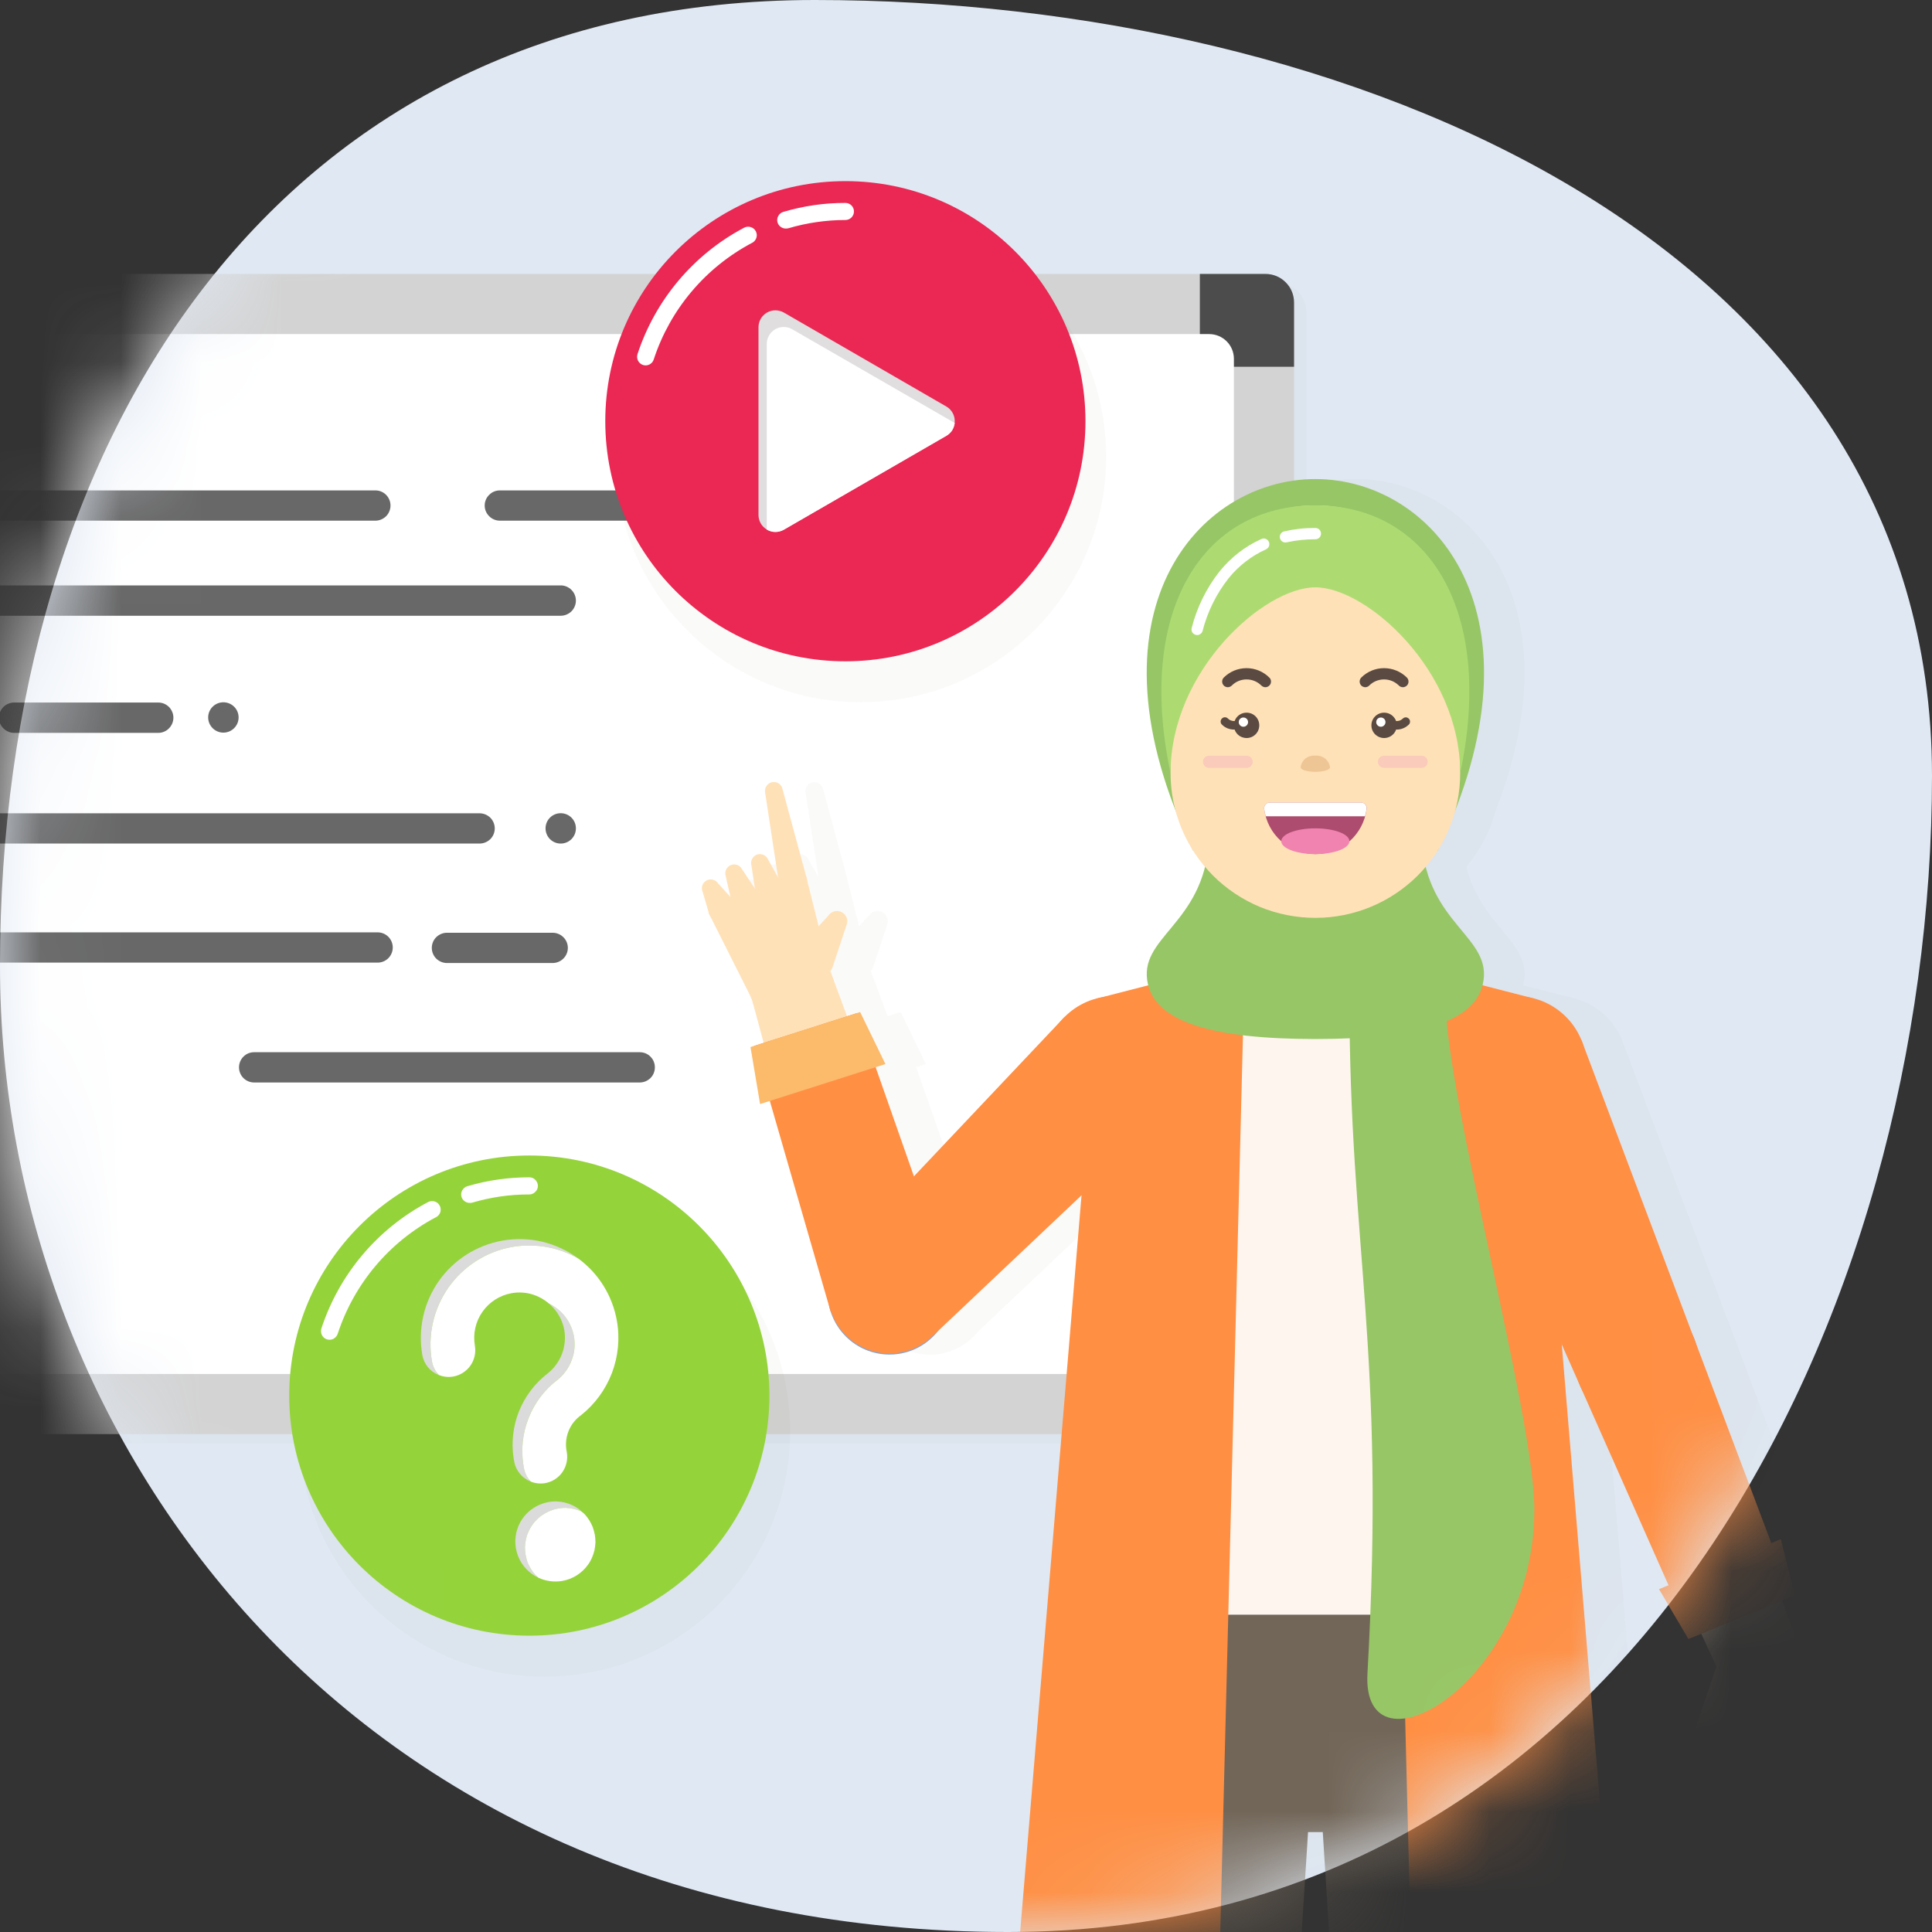 <svg width="24" height="24" viewBox="0 0 24 24" fill="none" xmlns="http://www.w3.org/2000/svg">
<rect x="0" y="0" width="24" height="24" fill="#333333" stroke="none"/>
<path d="M0 12C0 17.967 4.452 24 12.522 24C20.333 24 24 16.263 24 9.636C24 3.009 16.749 0 10.122 0C3.494 0 0 5.373 0 12Z" fill="#E0E8F3"/>
<mask id="mask0" style="mask-type:alpha" maskUnits="userSpaceOnUse" x="0" y="0" width="24" height="24">
<path d="M0 12C0 17.967 4.452 24 12.522 24C20.333 24 24 16.263 24 9.636C24 3.009 16.749 0 10.122 0C3.494 0 0 5.373 0 12Z" fill="#E0E8F3"/>
</mask>
<g mask="url(#mask0)">
<g style="mix-blend-mode:multiply" opacity="0.15">
<g style="mix-blend-mode:multiply" opacity="0.15">
<path d="M15.872 3.52H-6.244C-6.44 3.52 -6.598 3.678 -6.598 3.874V17.577C-6.598 17.773 -6.44 17.931 -6.244 17.931H15.872C16.068 17.931 16.227 17.773 16.227 17.577V3.874C16.227 3.678 16.068 3.52 15.872 3.52Z" fill="#42210B"/>
</g>
</g>
<path d="M15.721 3.403H-6.396C-6.591 3.403 -6.75 3.561 -6.75 3.757V17.461C-6.75 17.656 -6.591 17.815 -6.396 17.815H15.721C15.916 17.815 16.075 17.656 16.075 17.461V3.757C16.075 3.561 15.916 3.403 15.721 3.403Z" fill="#D3D3D3"/>
<path d="M15.721 3.403H14.905V4.556H16.075V3.757C16.075 3.663 16.038 3.573 15.971 3.507C15.905 3.44 15.815 3.403 15.721 3.403Z" fill="#4C4C4C"/>
<path d="M16.075 17.462V16.645H14.922V17.816H15.721C15.767 17.816 15.813 17.806 15.856 17.789C15.899 17.771 15.938 17.745 15.971 17.712C16.004 17.679 16.03 17.64 16.048 17.597C16.066 17.554 16.075 17.508 16.075 17.462Z" fill="#3D3D3D"/>
<path d="M15.328 16.761V4.457C15.328 4.287 15.19 4.15 15.02 4.15L-5.696 4.15C-5.865 4.15 -6.003 4.287 -6.003 4.457V16.761C-6.003 16.93 -5.865 17.068 -5.696 17.068H15.02C15.19 17.068 15.328 16.93 15.328 16.761Z" fill="white"/>
<path d="M11 6.468H6.21C6.16 6.468 6.112 6.448 6.077 6.413C6.041 6.377 6.021 6.33 6.021 6.28C6.021 6.23 6.041 6.182 6.077 6.147C6.112 6.111 6.16 6.092 6.21 6.092H11C11.05 6.092 11.098 6.111 11.133 6.147C11.168 6.182 11.188 6.23 11.188 6.28C11.188 6.33 11.168 6.377 11.133 6.413C11.098 6.448 11.05 6.468 11 6.468Z" fill="#686868"/>
<path d="M7.947 13.447H3.157C3.107 13.447 3.059 13.427 3.024 13.392C2.989 13.357 2.969 13.309 2.969 13.259C2.969 13.209 2.989 13.161 3.024 13.126C3.059 13.09 3.107 13.071 3.157 13.071H7.947C7.997 13.071 8.045 13.09 8.08 13.126C8.116 13.161 8.135 13.209 8.135 13.259C8.135 13.309 8.116 13.357 8.08 13.392C8.045 13.427 7.997 13.447 7.947 13.447Z" fill="#686868"/>
<path d="M6.865 11.963H5.552C5.503 11.963 5.455 11.943 5.419 11.908C5.384 11.873 5.364 11.825 5.364 11.775C5.364 11.725 5.384 11.677 5.419 11.642C5.455 11.607 5.503 11.587 5.552 11.587H6.865C6.915 11.587 6.963 11.607 6.998 11.642C7.034 11.677 7.054 11.725 7.054 11.775C7.054 11.825 7.034 11.873 6.998 11.908C6.963 11.943 6.915 11.963 6.865 11.963Z" fill="#686868"/>
<path d="M1.966 9.104H0.175C0.126 9.104 0.078 9.084 0.042 9.048C0.007 9.013 -0.013 8.965 -0.013 8.915C-0.013 8.866 0.007 8.818 0.042 8.782C0.078 8.747 0.126 8.727 0.175 8.727H1.966C2.016 8.727 2.064 8.747 2.099 8.782C2.134 8.818 2.154 8.866 2.154 8.915C2.154 8.965 2.134 9.013 2.099 9.048C2.064 9.084 2.016 9.104 1.966 9.104Z" fill="#686868"/>
<path d="M4.663 6.468H-4.107C-4.157 6.468 -4.205 6.448 -4.24 6.413C-4.275 6.377 -4.295 6.33 -4.295 6.28C-4.295 6.23 -4.275 6.182 -4.24 6.147C-4.205 6.111 -4.157 6.092 -4.107 6.092H4.663C4.713 6.092 4.76 6.111 4.796 6.147C4.831 6.182 4.851 6.23 4.851 6.28C4.851 6.33 4.831 6.377 4.796 6.413C4.76 6.448 4.713 6.468 4.663 6.468Z" fill="#686868"/>
<path d="M6.966 7.649H-1.804C-1.854 7.649 -1.902 7.629 -1.937 7.594C-1.972 7.558 -1.992 7.511 -1.992 7.461C-1.992 7.411 -1.972 7.363 -1.937 7.328C-1.902 7.292 -1.854 7.272 -1.804 7.272H6.966C7.015 7.272 7.063 7.292 7.099 7.328C7.134 7.363 7.154 7.411 7.154 7.461C7.154 7.511 7.134 7.558 7.099 7.594C7.063 7.629 7.015 7.649 6.966 7.649Z" fill="#686868"/>
<path d="M5.957 10.479H-2.812C-2.862 10.479 -2.91 10.459 -2.945 10.424C-2.981 10.389 -3 10.341 -3 10.291C-3 10.241 -2.981 10.193 -2.945 10.158C-2.91 10.123 -2.862 10.103 -2.812 10.103H5.957C6.007 10.103 6.055 10.123 6.091 10.158C6.126 10.193 6.146 10.241 6.146 10.291C6.146 10.341 6.126 10.389 6.091 10.424C6.055 10.459 6.007 10.479 5.957 10.479Z" fill="#686868"/>
<path d="M4.691 11.958H-4.078C-4.128 11.958 -4.176 11.938 -4.212 11.903C-4.247 11.868 -4.267 11.82 -4.267 11.77C-4.267 11.72 -4.247 11.672 -4.212 11.637C-4.176 11.602 -4.128 11.582 -4.078 11.582H4.691C4.741 11.582 4.789 11.602 4.824 11.637C4.859 11.672 4.879 11.72 4.879 11.77C4.879 11.82 4.859 11.868 4.824 11.903C4.789 11.938 4.741 11.958 4.691 11.958Z" fill="#686868"/>
<path d="M7.154 10.29C7.154 10.186 7.07 10.102 6.965 10.102C6.861 10.102 6.777 10.186 6.777 10.29C6.777 10.395 6.861 10.479 6.965 10.479C7.07 10.479 7.154 10.395 7.154 10.29Z" fill="#686868"/>
<path d="M2.964 8.912C2.964 8.808 2.879 8.724 2.775 8.724C2.671 8.724 2.586 8.808 2.586 8.912C2.586 9.016 2.671 9.101 2.775 9.101C2.879 9.101 2.964 9.016 2.964 8.912Z" fill="#686868"/>
<g style="mix-blend-mode:multiply" opacity="0.15">
<g style="mix-blend-mode:multiply" opacity="0.15">
<path d="M23.862 22.313L23.358 21.359C23.355 21.354 23.351 21.348 23.348 21.343L22.819 20.374V20.372C22.818 20.371 22.817 20.369 22.816 20.368L22.642 19.882L22.801 19.817L22.626 19.121L22.508 19.169L21.545 16.62L20.148 12.919C20.096 12.791 20.014 12.678 19.909 12.588C19.804 12.498 19.679 12.434 19.545 12.402V12.401L19.522 12.395C19.518 12.395 19.515 12.393 19.511 12.392L18.918 12.24C18.919 12.236 18.922 12.233 18.922 12.23C19.009 11.863 18.723 11.669 18.476 11.324C18.443 11.277 18.41 11.227 18.38 11.174C18.373 11.162 18.366 11.149 18.359 11.136C18.328 11.081 18.301 11.024 18.277 10.965C18.276 10.962 18.274 10.959 18.273 10.956C18.25 10.893 18.23 10.83 18.215 10.765C18.268 10.703 18.317 10.636 18.36 10.567H18.362L18.366 10.557C18.461 10.405 18.533 10.241 18.579 10.068C19.612 7.426 18.216 5.952 16.843 5.952C15.47 5.952 14.074 7.426 15.107 10.068C15.153 10.241 15.225 10.405 15.32 10.557C15.321 10.56 15.323 10.564 15.324 10.567H15.326C15.37 10.636 15.418 10.703 15.471 10.765C15.456 10.83 15.436 10.893 15.413 10.956C15.412 10.959 15.41 10.962 15.409 10.965C15.385 11.024 15.358 11.081 15.327 11.136C15.32 11.148 15.313 11.161 15.306 11.174C15.276 11.227 15.243 11.277 15.21 11.324C14.964 11.669 14.677 11.863 14.764 12.23C14.764 12.233 14.767 12.236 14.768 12.239L14.142 12.401V12.402C13.986 12.439 13.843 12.518 13.729 12.631L11.857 14.613L11.381 13.257L11.502 13.218L11.189 12.572L11.026 12.624L10.847 12.14C10.847 12.139 10.846 12.137 10.846 12.136C10.838 12.112 10.828 12.089 10.816 12.067C10.817 12.066 10.818 12.066 10.819 12.064C10.831 12.048 10.84 12.029 10.848 12.01L11.02 11.489C11.026 11.473 11.029 11.456 11.028 11.439C11.028 11.423 11.024 11.406 11.017 11.391C11.01 11.376 11 11.362 10.988 11.351C10.975 11.339 10.961 11.331 10.945 11.325C10.919 11.315 10.89 11.314 10.863 11.322C10.836 11.331 10.812 11.348 10.796 11.371L10.672 11.506L10.527 10.93C10.527 10.924 10.525 10.918 10.524 10.911L10.223 9.797C10.219 9.783 10.212 9.77 10.203 9.759C10.194 9.747 10.184 9.738 10.171 9.73C10.158 9.723 10.145 9.719 10.13 9.717C10.116 9.715 10.101 9.716 10.087 9.72C10.061 9.727 10.039 9.743 10.024 9.766C10.009 9.789 10.003 9.816 10.007 9.843L10.168 10.9L10.045 10.68C10.04 10.666 10.032 10.654 10.022 10.644C10.011 10.634 9.999 10.626 9.986 10.62C9.973 10.614 9.958 10.611 9.944 10.611C9.929 10.611 9.915 10.614 9.902 10.62C9.876 10.63 9.856 10.65 9.844 10.675C9.832 10.7 9.83 10.728 9.838 10.754L9.88 11.037L9.724 10.801C9.711 10.775 9.689 10.755 9.661 10.745C9.633 10.735 9.603 10.737 9.577 10.749C9.552 10.761 9.533 10.782 9.522 10.807C9.512 10.832 9.511 10.86 9.52 10.886L9.578 11.143L9.425 10.975C9.409 10.951 9.384 10.934 9.356 10.928C9.327 10.921 9.297 10.927 9.273 10.943C9.25 10.957 9.233 10.98 9.226 11.006C9.219 11.032 9.221 11.059 9.233 11.084L9.307 11.335L9.303 11.337L9.313 11.357L9.315 11.362C9.315 11.363 9.317 11.364 9.317 11.365L9.82 12.365V12.366C9.828 12.385 9.837 12.403 9.847 12.421C9.849 12.432 9.85 12.443 9.854 12.453L9.989 12.956L9.826 13.008L9.945 13.716L10.066 13.678L10.821 16.295H10.822C10.853 16.391 10.902 16.48 10.967 16.556C11.032 16.633 11.111 16.697 11.201 16.743C11.29 16.789 11.388 16.817 11.488 16.825C11.589 16.834 11.69 16.822 11.785 16.792C11.931 16.745 12.059 16.657 12.154 16.537L13.937 14.851L13.004 26.05C13.477 26.197 13.96 26.311 14.45 26.393L14.554 28.048L14.972 34.686L14.659 35.075C14.474 35.075 14.296 35.149 14.165 35.28C14.034 35.411 13.961 35.589 13.961 35.774V36.053H16.001V34.686L16.419 28.048L16.752 22.76H16.934L17.267 28.048L17.684 34.686V36.053H19.725V35.774C19.725 35.589 19.651 35.411 19.52 35.28C19.389 35.149 19.212 35.075 19.026 35.075L18.714 34.686L19.132 28.048L19.236 26.393C19.725 26.311 20.208 26.197 20.682 26.05L19.902 16.696L20.127 17.203L21.231 19.693L21.113 19.741L21.477 20.36L21.636 20.295L21.831 20.715C21.82 20.73 21.811 20.745 21.804 20.762L21.503 21.655C21.494 21.682 21.494 21.711 21.504 21.738C21.513 21.765 21.531 21.788 21.555 21.803C21.583 21.821 21.617 21.828 21.65 21.821C21.683 21.814 21.712 21.794 21.731 21.765L22.015 21.326L22.164 21.846C22.164 21.847 22.164 21.849 22.164 21.851L22.502 22.954C22.511 22.98 22.528 23.002 22.551 23.016C22.574 23.03 22.601 23.034 22.628 23.029C22.642 23.027 22.656 23.021 22.668 23.014C22.68 23.006 22.691 22.995 22.699 22.983C22.707 22.971 22.713 22.958 22.716 22.944C22.718 22.93 22.719 22.915 22.716 22.901L22.53 21.905L23.079 23.127C23.09 23.151 23.111 23.171 23.136 23.182C23.161 23.193 23.19 23.194 23.216 23.185C23.244 23.176 23.266 23.155 23.279 23.129C23.291 23.103 23.293 23.073 23.284 23.045L22.867 21.85L23.364 22.807C23.376 22.831 23.398 22.85 23.423 22.859C23.449 22.869 23.477 22.869 23.502 22.859C23.529 22.848 23.551 22.826 23.563 22.8C23.574 22.773 23.575 22.742 23.564 22.715L23.147 21.671L23.674 22.427C23.689 22.449 23.712 22.465 23.739 22.471C23.765 22.478 23.792 22.474 23.816 22.462C23.829 22.455 23.84 22.446 23.85 22.435C23.859 22.424 23.866 22.411 23.87 22.397C23.874 22.383 23.876 22.369 23.875 22.354C23.873 22.34 23.869 22.326 23.862 22.313Z" fill="#42210B"/>
</g>
</g>
<path d="M15.916 28.047L16.334 21.408H13.632L14.05 28.047H15.916H15.916Z" fill="#726658"/>
<path d="M14.983 22.759C15.729 22.759 16.334 22.154 16.334 21.409C16.334 20.663 15.729 20.058 14.983 20.058C14.238 20.058 13.633 20.663 13.633 21.409C13.633 22.154 14.238 22.759 14.983 22.759Z" fill="#726658"/>
<path d="M16.765 28.047L16.347 21.408H19.048L18.63 28.047H16.765H16.765Z" fill="#726658"/>
<path d="M17.697 22.759C18.443 22.759 19.047 22.154 19.047 21.409C19.047 20.663 18.443 20.058 17.697 20.058C16.951 20.058 16.346 20.663 16.346 21.409C16.346 22.154 16.951 22.759 17.697 22.759Z" fill="#726658"/>
<path d="M19.035 21.409L17.685 22.759H14.983L13.633 21.409V20.058H19.035V21.409Z" fill="#726658"/>
<path d="M13.633 20.058C13.633 19.341 13.918 18.654 14.424 18.148C14.931 17.641 15.618 17.357 16.334 17.357C17.05 17.357 17.737 17.641 18.244 18.148C18.751 18.654 19.035 19.341 19.035 20.058" fill="#726658"/>
<path d="M14.983 22.759C15.729 22.759 16.334 22.155 16.334 21.409C16.334 20.663 15.729 20.058 14.983 20.058C14.238 20.058 13.633 20.663 13.633 21.409C13.633 22.155 14.238 22.759 14.983 22.759Z" fill="#726658"/>
<path d="M17.685 22.759C18.431 22.759 19.035 22.155 19.035 21.409C19.035 20.663 18.431 20.058 17.685 20.058C16.939 20.058 16.334 20.663 16.334 21.409C16.334 22.155 16.939 22.759 17.685 22.759Z" fill="#726658"/>
<path d="M19.042 12.4L17.217 11.931H15.464L13.639 12.4V20.057H19.042L19.042 12.4Z" fill="#FFF5EF"/>
<path d="M20.18 26.049L19.042 12.4L17.217 11.931L17.587 26.547C18.466 26.472 19.335 26.305 20.18 26.049Z" fill="#FF8F43"/>
<path d="M15.464 11.931L13.639 12.401L12.502 26.049C13.346 26.306 14.215 26.473 15.094 26.547L15.464 11.931Z" fill="#FF8F43"/>
<path d="M21.834 21.089C22.121 21.089 22.354 20.856 22.354 20.569C22.354 20.282 22.121 20.049 21.834 20.049C21.546 20.049 21.314 20.282 21.314 20.569C21.314 20.856 21.546 21.089 21.834 21.089Z" fill="#FFE1B7"/>
<path d="M20.98 16.645L22.313 20.367L21.833 20.569L21.352 20.766L19.686 17.175L20.333 16.91L20.98 16.645Z" fill="#FFE1B7"/>
<path d="M20.333 17.677C20.756 17.677 21.099 17.334 21.099 16.91C21.099 16.487 20.756 16.144 20.333 16.144C19.91 16.144 19.567 16.487 19.567 16.91C19.567 17.334 19.91 17.677 20.333 17.677Z" fill="#80A5D7"/>
<path d="M22.285 21.624L22.781 23.045C22.791 23.073 22.789 23.103 22.776 23.129C22.763 23.156 22.741 23.176 22.713 23.186C22.687 23.195 22.659 23.193 22.634 23.183C22.608 23.172 22.588 23.152 22.576 23.127L21.959 21.753C21.94 21.711 21.939 21.663 21.955 21.619C21.972 21.576 22.005 21.54 22.047 21.521C22.09 21.502 22.138 21.501 22.182 21.517C22.225 21.534 22.26 21.567 22.279 21.61C22.282 21.614 22.283 21.619 22.285 21.624Z" fill="#FFE1B7"/>
<path d="M22.575 21.495L23.061 22.715C23.072 22.742 23.071 22.773 23.06 22.799C23.048 22.826 23.026 22.847 22.999 22.858C22.974 22.868 22.946 22.868 22.92 22.859C22.895 22.849 22.874 22.831 22.861 22.807L22.255 21.64C22.234 21.599 22.23 21.551 22.244 21.506C22.258 21.462 22.289 21.425 22.331 21.404C22.351 21.393 22.374 21.386 22.397 21.384C22.42 21.383 22.443 21.385 22.465 21.392C22.487 21.399 22.507 21.41 22.525 21.425C22.542 21.44 22.557 21.458 22.568 21.479C22.57 21.484 22.573 21.489 22.575 21.495Z" fill="#FFE1B7"/>
<path d="M22.001 21.767L22.213 22.901C22.219 22.93 22.212 22.96 22.196 22.984C22.179 23.008 22.154 23.024 22.125 23.03C22.099 23.035 22.071 23.03 22.048 23.016C22.025 23.002 22.008 22.98 22 22.955L21.661 21.851C21.654 21.829 21.652 21.806 21.654 21.783C21.656 21.76 21.663 21.738 21.674 21.717C21.685 21.697 21.699 21.679 21.717 21.664C21.735 21.65 21.755 21.639 21.777 21.632C21.799 21.625 21.823 21.623 21.846 21.625C21.869 21.627 21.891 21.634 21.911 21.644C21.932 21.655 21.95 21.67 21.964 21.688C21.979 21.706 21.99 21.726 21.997 21.748C21.999 21.753 22 21.759 22.001 21.767Z" fill="#FFE1B7"/>
<path d="M22.855 21.358L23.36 22.313C23.366 22.325 23.37 22.339 23.372 22.354C23.373 22.368 23.372 22.383 23.367 22.397C23.363 22.41 23.356 22.423 23.347 22.434C23.338 22.446 23.326 22.455 23.314 22.462C23.29 22.474 23.262 22.478 23.236 22.471C23.21 22.465 23.187 22.449 23.172 22.427L22.555 21.541C22.528 21.503 22.518 21.456 22.526 21.41C22.535 21.364 22.561 21.323 22.599 21.297C22.637 21.27 22.684 21.26 22.73 21.268C22.776 21.276 22.817 21.302 22.843 21.34C22.847 21.346 22.851 21.352 22.855 21.358Z" fill="#FFE1B7"/>
<path d="M21.834 21.089C22.121 21.089 22.354 20.856 22.354 20.569C22.354 20.282 22.121 20.049 21.834 20.049C21.546 20.049 21.314 20.282 21.314 20.569C21.314 20.856 21.546 21.089 21.834 21.089Z" fill="#FFE1B7"/>
<path d="M21.739 20.973L21.227 21.764C21.218 21.778 21.206 21.79 21.193 21.8C21.179 21.809 21.163 21.816 21.147 21.82C21.131 21.823 21.114 21.823 21.098 21.82C21.081 21.817 21.066 21.811 21.051 21.802C21.028 21.787 21.01 21.764 21 21.737C20.991 21.71 20.991 21.681 21 21.654L21.301 20.761C21.311 20.73 21.327 20.702 21.348 20.677C21.369 20.653 21.395 20.633 21.424 20.619C21.453 20.605 21.485 20.596 21.517 20.594C21.549 20.592 21.581 20.596 21.612 20.606C21.673 20.627 21.724 20.671 21.753 20.73C21.782 20.788 21.787 20.855 21.766 20.917C21.759 20.937 21.75 20.955 21.739 20.973Z" fill="#FFE1B7"/>
<path d="M22.866 21.383L22.315 20.373L21.833 20.569L21.352 20.766L21.669 21.874L22.267 21.629L22.866 21.383Z" fill="#FFE1B7"/>
<path d="M18.832 14.13C19.317 14.13 19.71 13.737 19.71 13.252C19.71 12.767 19.317 12.374 18.832 12.374C18.348 12.374 17.955 12.767 17.955 13.252C17.955 13.737 18.348 14.13 18.832 14.13Z" fill="#FF8F43"/>
<path d="M18.498 12.44L17.686 12.773L18.019 13.585L18.831 13.252L18.498 12.44Z" fill="#FF8F43"/>
<path d="M20.333 17.677C20.756 17.677 21.099 17.334 21.099 16.911C21.099 16.488 20.756 16.145 20.333 16.145C19.91 16.145 19.566 16.488 19.566 16.911C19.566 17.334 19.91 17.677 20.333 17.677Z" fill="#FF8F43"/>
<path d="M20.332 16.91L21.041 16.62L19.645 12.919L18.832 13.252L18.02 13.585L19.623 17.202L20.332 16.91Z" fill="#FF8F43"/>
<path d="M22.255 19.834L21.042 16.62L20.333 16.91L20.335 16.918L20.332 16.911L19.623 17.202L21.015 20.342L21.635 20.088L22.255 19.834Z" fill="#FF8F43"/>
<path d="M20.974 20.36L20.609 19.741L22.122 19.12L22.297 19.816L20.974 20.36Z" fill="#FF8F43"/>
<path d="M9.846 12.814C10.134 12.814 10.367 12.581 10.367 12.294C10.367 12.007 10.134 11.774 9.846 11.774C9.559 11.774 9.326 12.007 9.326 12.294C9.326 12.581 9.559 12.814 9.846 12.814Z" fill="#FFE1B7"/>
<path d="M11.715 15.848L10.343 12.14L9.846 12.294L9.351 12.453L10.383 16.274L11.049 16.061L11.715 15.848Z" fill="#FFE1B7"/>
<path d="M11.05 16.827C11.473 16.827 11.816 16.484 11.816 16.061C11.816 15.637 11.473 15.294 11.05 15.294C10.626 15.294 10.283 15.637 10.283 16.061C10.283 16.484 10.626 16.827 11.05 16.827Z" fill="#80A5D7"/>
<path d="M10.642 12.586L11.779 15.827L11.05 16.061L11.046 16.053L11.049 16.061L10.319 16.294L9.366 12.993L10.004 12.79L10.642 12.586Z" fill="#FF8F43"/>
<path d="M9.323 13.007L9.442 13.715L10.999 13.218L10.685 12.572L9.323 13.007Z" fill="#FCBA6B"/>
<path d="M9.719 10.996L9.542 10.678C9.531 10.652 9.51 10.63 9.483 10.619C9.456 10.607 9.425 10.607 9.398 10.618C9.373 10.629 9.352 10.649 9.341 10.673C9.329 10.698 9.327 10.727 9.335 10.753L9.389 11.115C9.396 11.137 9.407 11.158 9.422 11.175C9.436 11.193 9.454 11.208 9.475 11.219C9.495 11.229 9.518 11.236 9.541 11.238C9.563 11.24 9.587 11.238 9.609 11.231C9.653 11.217 9.69 11.186 9.712 11.145C9.734 11.104 9.738 11.055 9.724 11.011C9.723 11.006 9.721 11.001 9.719 10.996Z" fill="#FFE1B7"/>
<path d="M9.418 11.099L9.22 10.801C9.207 10.774 9.184 10.754 9.157 10.744C9.129 10.735 9.099 10.736 9.073 10.749C9.048 10.761 9.029 10.781 9.018 10.806C9.008 10.832 9.007 10.86 9.016 10.886L9.094 11.234C9.102 11.255 9.114 11.275 9.129 11.292C9.145 11.309 9.164 11.323 9.184 11.333C9.205 11.343 9.228 11.349 9.251 11.35C9.274 11.351 9.297 11.347 9.319 11.339C9.34 11.332 9.36 11.32 9.377 11.304C9.394 11.289 9.408 11.27 9.418 11.249C9.428 11.228 9.434 11.206 9.435 11.183C9.436 11.16 9.432 11.136 9.424 11.115C9.423 11.109 9.421 11.104 9.418 11.099Z" fill="#FFE1B7"/>
<path d="M10.021 10.91L9.719 9.796C9.716 9.782 9.709 9.769 9.7 9.757C9.692 9.746 9.681 9.736 9.668 9.729C9.655 9.722 9.642 9.717 9.627 9.715C9.613 9.714 9.598 9.715 9.584 9.718C9.558 9.726 9.536 9.742 9.521 9.765C9.506 9.787 9.5 9.815 9.504 9.841L9.678 10.983C9.685 11.029 9.71 11.07 9.747 11.098C9.785 11.125 9.832 11.137 9.878 11.13C9.924 11.123 9.965 11.098 9.993 11.06C10.02 11.023 10.032 10.976 10.025 10.93C10.024 10.923 10.022 10.917 10.021 10.91Z" fill="#FFE1B7"/>
<path d="M9.117 11.189L8.921 10.975C8.906 10.95 8.881 10.933 8.852 10.927C8.823 10.921 8.794 10.926 8.769 10.942C8.746 10.957 8.73 10.979 8.723 11.005C8.716 11.031 8.718 11.059 8.73 11.083L8.811 11.361C8.821 11.382 8.835 11.4 8.853 11.416C8.87 11.431 8.89 11.443 8.912 11.45C8.934 11.458 8.957 11.461 8.98 11.46C9.003 11.458 9.025 11.452 9.046 11.442C9.088 11.422 9.12 11.385 9.135 11.341C9.15 11.297 9.148 11.249 9.127 11.207C9.124 11.201 9.12 11.194 9.117 11.189Z" fill="#FFE1B7"/>
<path d="M9.805 12.705C10.093 12.705 10.326 12.472 10.326 12.185C10.326 11.898 10.093 11.665 9.805 11.665C9.518 11.665 9.285 11.898 9.285 12.185C9.285 12.472 9.518 12.705 9.805 12.705Z" fill="#FFE1B7"/>
<path d="M10.344 12.01L10.517 11.488C10.523 11.473 10.526 11.456 10.525 11.439C10.524 11.422 10.521 11.406 10.514 11.391C10.507 11.376 10.497 11.362 10.484 11.351C10.472 11.339 10.457 11.33 10.442 11.325C10.415 11.315 10.386 11.314 10.359 11.322C10.332 11.331 10.309 11.348 10.293 11.371L9.912 11.785C9.894 11.811 9.881 11.841 9.874 11.873C9.867 11.904 9.866 11.937 9.872 11.968C9.878 12 9.89 12.03 9.907 12.057C9.925 12.085 9.947 12.108 9.974 12.126C10 12.145 10.03 12.158 10.062 12.165C10.093 12.172 10.126 12.172 10.157 12.167C10.189 12.161 10.219 12.149 10.246 12.132C10.274 12.114 10.297 12.092 10.315 12.065C10.327 12.048 10.337 12.03 10.344 12.01Z" fill="#FFE1B7"/>
<path d="M8.8 11.336L9.317 12.364L9.806 12.185L10.294 12.003L10.014 10.886L9.407 11.111L8.8 11.336Z" fill="#FFE1B7"/>
<path d="M11.05 16.814C11.474 16.814 11.817 16.471 11.817 16.048C11.817 15.625 11.474 15.282 11.05 15.282C10.627 15.282 10.284 15.625 10.284 16.048C10.284 16.471 10.627 16.814 11.05 16.814Z" fill="#FF8F43"/>
<path d="M13.847 14.13C14.331 14.13 14.725 13.737 14.725 13.252C14.725 12.767 14.331 12.374 13.847 12.374C13.362 12.374 12.969 12.767 12.969 13.252C12.969 13.737 13.362 14.13 13.847 14.13Z" fill="#FF8F43"/>
<path d="M14.467 12.631L13.846 13.252L14.467 13.873L15.088 13.252L14.467 12.631Z" fill="#FF8F43"/>
<path d="M11.051 16.048L10.509 15.506L13.226 12.631L13.847 13.252L14.467 13.873L11.593 16.59L11.051 16.048Z" fill="#FF8F43"/>
<path d="M16.34 5.951C14.883 5.951 13.398 7.611 14.821 10.567H17.859C19.282 7.612 17.797 5.951 16.34 5.951Z" fill="#97C666"/>
<path d="M16.763 12.374C16.763 15.554 17.216 16.737 16.987 20.788C16.91 22.137 19.06 20.914 19.06 18.754C19.06 17.567 17.954 13.62 17.954 12.374C17.954 11.996 16.763 11.849 16.763 12.374Z" fill="#97C666"/>
<g opacity="0.1">
<g opacity="0.1">
<g opacity="0.1">
<path opacity="0.1" d="M17.954 12.374C17.954 11.996 16.763 11.849 16.763 12.374C16.763 12.646 16.774 12.942 16.792 13.257C17.208 13.259 17.621 13.195 18.018 13.07C17.981 12.84 17.96 12.607 17.954 12.374Z" fill="#3C2417"/>
</g>
</g>
</g>
<path d="M17.661 10.45H15.019C14.95 11.496 14.122 11.639 14.261 12.23C14.37 12.694 15.059 12.907 16.34 12.907C17.622 12.907 18.31 12.694 18.419 12.23C18.558 11.639 17.73 11.496 17.661 10.45Z" fill="#97C666"/>
<g opacity="0.1">
<g opacity="0.1">
<g opacity="0.1">
<path opacity="0.1" d="M17.66 10.45H15.019C15.003 10.766 14.894 11.071 14.706 11.325C14.915 11.549 15.168 11.727 15.449 11.849C15.73 11.971 16.034 12.034 16.34 12.033C16.646 12.034 16.949 11.971 17.23 11.849C17.511 11.727 17.764 11.549 17.974 11.325C17.786 11.071 17.677 10.766 17.66 10.45Z" fill="#3C2417"/>
</g>
</g>
</g>
<path d="M16.34 6.278C16.817 6.278 17.274 6.468 17.612 6.805C17.949 7.142 18.139 7.6 18.139 8.077V9.604C18.139 10.081 17.949 10.538 17.612 10.876C17.274 11.213 16.817 11.402 16.34 11.402C16.104 11.402 15.87 11.356 15.651 11.266C15.433 11.175 15.235 11.043 15.068 10.876C14.901 10.709 14.768 10.51 14.678 10.292C14.588 10.074 14.541 9.84 14.541 9.604V8.077C14.541 7.84 14.588 7.607 14.678 7.388C14.768 7.17 14.901 6.972 15.068 6.805C15.235 6.638 15.433 6.505 15.652 6.415C15.87 6.325 16.104 6.278 16.34 6.278Z" fill="#FFE1B7"/>
<path d="M15.774 9.969C15.764 9.969 15.754 9.971 15.745 9.975C15.736 9.98 15.727 9.986 15.721 9.993C15.714 10.001 15.71 10.01 15.707 10.019C15.704 10.029 15.703 10.039 15.704 10.049C15.724 10.204 15.799 10.347 15.916 10.45C16.034 10.553 16.184 10.61 16.341 10.61C16.497 10.61 16.648 10.553 16.765 10.45C16.882 10.347 16.957 10.204 16.977 10.049C16.978 10.039 16.977 10.029 16.975 10.019C16.972 10.01 16.967 10.001 16.96 9.993C16.954 9.986 16.945 9.979 16.936 9.975C16.927 9.971 16.917 9.969 16.907 9.969H15.774Z" fill="#AD4C6F"/>
<path d="M15.723 10.14H16.957C16.966 10.11 16.972 10.08 16.976 10.049C16.978 10.039 16.977 10.029 16.974 10.019C16.971 10.01 16.966 10.001 16.96 9.993C16.953 9.986 16.945 9.979 16.936 9.975C16.927 9.971 16.917 9.969 16.907 9.969H15.774C15.764 9.969 15.754 9.971 15.745 9.975C15.736 9.979 15.727 9.985 15.721 9.993C15.714 10.001 15.709 10.009 15.707 10.019C15.704 10.029 15.703 10.039 15.704 10.049C15.708 10.08 15.714 10.11 15.723 10.14Z" fill="white"/>
<path d="M15.486 9.168C15.573 9.168 15.643 9.098 15.643 9.01C15.643 8.923 15.573 8.853 15.486 8.853C15.398 8.853 15.328 8.923 15.328 9.01C15.328 9.098 15.398 9.168 15.486 9.168Z" fill="#5A4A42"/>
<path d="M17.351 9.063C17.344 9.063 17.337 9.061 17.33 9.059C17.324 9.056 17.318 9.052 17.313 9.047C17.308 9.042 17.305 9.037 17.302 9.03C17.299 9.024 17.298 9.017 17.298 9.01C17.298 9.003 17.299 8.996 17.302 8.99C17.305 8.983 17.308 8.978 17.313 8.973C17.318 8.968 17.324 8.964 17.33 8.961C17.337 8.959 17.344 8.957 17.351 8.957C17.364 8.957 17.378 8.955 17.391 8.95C17.404 8.944 17.416 8.936 17.426 8.927C17.431 8.922 17.436 8.918 17.443 8.915C17.449 8.913 17.456 8.911 17.463 8.911C17.47 8.911 17.477 8.913 17.483 8.915C17.489 8.918 17.495 8.922 17.5 8.927C17.505 8.931 17.509 8.937 17.512 8.944C17.514 8.95 17.516 8.957 17.516 8.964C17.516 8.971 17.514 8.978 17.512 8.985C17.509 8.991 17.505 8.997 17.5 9.002C17.48 9.021 17.457 9.037 17.431 9.047C17.406 9.058 17.378 9.063 17.351 9.063Z" fill="#5A4A42"/>
<path d="M15.328 9.063C15.3 9.063 15.273 9.057 15.247 9.047C15.222 9.036 15.198 9.021 15.179 9.001C15.174 8.996 15.17 8.99 15.167 8.984C15.165 8.978 15.163 8.971 15.163 8.964C15.163 8.957 15.165 8.95 15.167 8.943C15.17 8.937 15.174 8.931 15.179 8.926C15.184 8.921 15.19 8.917 15.196 8.914C15.203 8.912 15.209 8.91 15.216 8.91C15.223 8.91 15.23 8.912 15.237 8.914C15.243 8.917 15.249 8.921 15.254 8.926C15.264 8.936 15.275 8.944 15.288 8.949C15.301 8.954 15.315 8.957 15.328 8.957C15.335 8.957 15.342 8.958 15.348 8.961C15.355 8.963 15.361 8.967 15.366 8.972C15.37 8.977 15.374 8.983 15.377 8.989C15.38 8.996 15.381 9.002 15.381 9.009C15.381 9.016 15.38 9.023 15.377 9.03C15.375 9.036 15.371 9.042 15.366 9.047C15.361 9.052 15.355 9.056 15.348 9.059C15.342 9.062 15.335 9.063 15.328 9.063Z" fill="#5A4A42"/>
<path d="M15.719 8.537C15.71 8.537 15.7 8.535 15.692 8.531C15.684 8.528 15.676 8.523 15.669 8.516C15.62 8.467 15.554 8.44 15.485 8.44C15.416 8.44 15.35 8.467 15.302 8.516C15.295 8.523 15.287 8.528 15.279 8.531C15.27 8.535 15.261 8.537 15.252 8.537C15.243 8.537 15.234 8.535 15.225 8.531C15.216 8.528 15.209 8.523 15.202 8.516C15.196 8.51 15.191 8.502 15.187 8.493C15.184 8.485 15.182 8.476 15.182 8.467C15.182 8.457 15.184 8.448 15.187 8.44C15.191 8.431 15.196 8.423 15.202 8.417C15.277 8.342 15.379 8.3 15.485 8.3C15.591 8.3 15.693 8.342 15.768 8.417C15.775 8.423 15.78 8.431 15.784 8.44C15.787 8.448 15.789 8.457 15.789 8.467C15.789 8.476 15.787 8.485 15.784 8.493C15.78 8.502 15.775 8.51 15.768 8.516C15.762 8.523 15.754 8.528 15.746 8.531C15.737 8.535 15.728 8.537 15.719 8.537Z" fill="#5A4A42"/>
<path d="M17.427 8.537C17.418 8.537 17.408 8.535 17.4 8.531C17.391 8.528 17.384 8.523 17.377 8.516C17.328 8.467 17.262 8.44 17.193 8.44C17.124 8.44 17.058 8.467 17.009 8.516C17.003 8.523 16.995 8.528 16.987 8.531C16.978 8.535 16.969 8.537 16.96 8.537C16.951 8.537 16.942 8.535 16.933 8.531C16.924 8.528 16.917 8.523 16.91 8.516C16.897 8.503 16.89 8.485 16.89 8.467C16.89 8.448 16.897 8.43 16.91 8.417C16.985 8.342 17.087 8.3 17.193 8.3C17.299 8.3 17.401 8.342 17.477 8.417C17.49 8.43 17.497 8.448 17.497 8.467C17.497 8.485 17.49 8.503 17.477 8.516C17.47 8.523 17.462 8.528 17.454 8.531C17.445 8.535 17.436 8.537 17.427 8.537Z" fill="#5A4A42"/>
<path d="M17.194 9.168C17.281 9.168 17.352 9.098 17.352 9.01C17.352 8.923 17.281 8.853 17.194 8.853C17.107 8.853 17.036 8.923 17.036 9.01C17.036 9.098 17.107 9.168 17.194 9.168Z" fill="#5A4A42"/>
<path d="M15.446 9.028C15.478 9.028 15.504 9.002 15.504 8.97C15.504 8.938 15.478 8.913 15.446 8.913C15.414 8.913 15.388 8.938 15.388 8.97C15.388 9.002 15.414 9.028 15.446 9.028Z" fill="white"/>
<path d="M17.154 9.028C17.185 9.028 17.211 9.002 17.211 8.97C17.211 8.938 17.185 8.913 17.154 8.913C17.122 8.913 17.096 8.938 17.096 8.97C17.096 9.002 17.122 9.028 17.154 9.028Z" fill="white"/>
<path d="M16.522 9.529C16.522 9.608 16.157 9.608 16.157 9.529C16.163 9.487 16.185 9.448 16.219 9.421C16.253 9.395 16.297 9.383 16.339 9.387C16.382 9.383 16.425 9.395 16.459 9.421C16.493 9.448 16.516 9.487 16.522 9.529Z" fill="#EEC696"/>
<path d="M16.34 10.61C16.573 10.61 16.763 10.538 16.763 10.45C16.763 10.361 16.573 10.29 16.34 10.29C16.106 10.29 15.916 10.361 15.916 10.45C15.916 10.538 16.106 10.61 16.34 10.61Z" fill="#F183B0"/>
<path d="M15.487 9.388H15.019C14.977 9.388 14.944 9.422 14.944 9.463C14.944 9.505 14.977 9.539 15.019 9.539H15.487C15.528 9.539 15.562 9.505 15.562 9.463C15.562 9.422 15.528 9.388 15.487 9.388Z" fill="#FACABB"/>
<path d="M17.192 9.538H17.66C17.702 9.538 17.735 9.504 17.735 9.463C17.735 9.421 17.702 9.388 17.66 9.388H17.192C17.151 9.388 17.117 9.421 17.117 9.463C17.117 9.504 17.151 9.538 17.192 9.538Z" fill="#FACABB"/>
<path d="M16.34 7.296C15.703 7.296 14.541 8.329 14.541 9.603C14.111 7.576 14.944 6.278 16.34 6.278C17.736 6.278 18.569 7.576 18.139 9.603C18.139 8.329 16.977 7.296 16.34 7.296Z" fill="#ADDB72"/>
<path d="M15.969 6.739C15.953 6.739 15.937 6.734 15.925 6.724C15.912 6.714 15.904 6.7 15.9 6.685C15.896 6.667 15.899 6.648 15.909 6.632C15.919 6.616 15.935 6.605 15.953 6.601C16.08 6.572 16.21 6.558 16.34 6.559C16.359 6.559 16.377 6.566 16.39 6.579C16.403 6.593 16.41 6.61 16.41 6.629C16.41 6.648 16.403 6.665 16.39 6.679C16.377 6.692 16.359 6.699 16.34 6.699C16.22 6.699 16.101 6.711 15.984 6.737C15.979 6.738 15.974 6.739 15.969 6.739Z" fill="white"/>
<path d="M14.872 7.889C14.866 7.889 14.859 7.888 14.853 7.886C14.844 7.884 14.836 7.88 14.829 7.874C14.821 7.869 14.815 7.862 14.81 7.854C14.806 7.845 14.803 7.837 14.802 7.828C14.801 7.818 14.801 7.809 14.804 7.8C14.869 7.544 14.987 7.305 15.151 7.097C15.29 6.925 15.467 6.787 15.669 6.696C15.686 6.688 15.706 6.687 15.723 6.694C15.74 6.701 15.755 6.714 15.762 6.731C15.766 6.739 15.768 6.748 15.768 6.757C15.769 6.767 15.767 6.776 15.764 6.784C15.761 6.793 15.756 6.801 15.749 6.808C15.743 6.814 15.736 6.82 15.727 6.824C15.545 6.906 15.385 7.03 15.26 7.186C15.109 7.378 15 7.6 14.939 7.837C14.935 7.852 14.926 7.865 14.914 7.874C14.902 7.884 14.887 7.889 14.872 7.889Z" fill="white"/>
<g style="mix-blend-mode:multiply" opacity="0.15">
<g style="mix-blend-mode:multiply" opacity="0.15">
<path d="M10.692 8.723C12.376 8.723 13.741 7.358 13.741 5.674C13.741 3.99 12.376 2.625 10.692 2.625C9.008 2.625 7.644 3.99 7.644 5.674C7.644 7.358 9.008 8.723 10.692 8.723Z" fill="#42210B"/>
</g>
</g>
<path d="M10.502 8.215C12.149 8.215 13.484 6.88 13.484 5.232C13.484 3.585 12.149 2.25 10.502 2.25C8.854 2.25 7.519 3.585 7.519 5.232C7.519 6.88 8.854 8.215 10.502 8.215Z" fill="#EA2853"/>
<path d="M9.761 2.839C9.738 2.839 9.716 2.832 9.698 2.818C9.679 2.805 9.666 2.785 9.659 2.764C9.651 2.737 9.654 2.708 9.668 2.683C9.681 2.658 9.704 2.64 9.731 2.632C9.981 2.558 10.241 2.52 10.502 2.521C10.516 2.521 10.53 2.523 10.543 2.529C10.556 2.534 10.568 2.542 10.577 2.552C10.587 2.562 10.595 2.573 10.6 2.586C10.606 2.599 10.608 2.613 10.608 2.627C10.608 2.655 10.597 2.682 10.577 2.702C10.557 2.722 10.53 2.733 10.502 2.733C10.262 2.733 10.023 2.768 9.792 2.836C9.782 2.838 9.772 2.839 9.761 2.839Z" fill="white"/>
<path d="M8.02 4.539C8.009 4.539 7.998 4.537 7.988 4.534C7.961 4.525 7.939 4.506 7.926 4.481C7.913 4.456 7.911 4.427 7.919 4.4C8.141 3.724 8.616 3.16 9.245 2.828C9.27 2.815 9.299 2.813 9.326 2.821C9.353 2.829 9.376 2.848 9.389 2.873C9.395 2.885 9.399 2.899 9.401 2.913C9.402 2.927 9.4 2.941 9.396 2.954C9.392 2.967 9.385 2.98 9.376 2.99C9.368 3.001 9.357 3.01 9.344 3.016C8.764 3.322 8.325 3.842 8.121 4.465C8.114 4.487 8.101 4.505 8.083 4.518C8.065 4.532 8.043 4.539 8.02 4.539Z" fill="white"/>
<path d="M11.756 5.05L9.738 3.883C9.706 3.865 9.669 3.855 9.632 3.855C9.595 3.855 9.559 3.865 9.527 3.883C9.495 3.902 9.469 3.928 9.45 3.96C9.432 3.992 9.422 4.029 9.422 4.065V6.397C9.422 6.433 9.432 6.47 9.45 6.502C9.469 6.534 9.495 6.56 9.527 6.579C9.559 6.597 9.595 6.607 9.632 6.607C9.669 6.607 9.706 6.597 9.738 6.579L11.756 5.412C11.788 5.394 11.814 5.367 11.832 5.335C11.851 5.304 11.86 5.268 11.86 5.231C11.86 5.194 11.851 5.158 11.832 5.126C11.814 5.095 11.788 5.068 11.756 5.05Z" fill="#E0DEDF"/>
<path d="M9.841 4.09C9.809 4.071 9.772 4.061 9.735 4.062C9.698 4.062 9.662 4.071 9.63 4.09C9.598 4.108 9.572 4.135 9.553 4.167C9.535 4.199 9.525 4.235 9.525 4.272V6.578C9.557 6.598 9.594 6.609 9.631 6.609C9.669 6.609 9.706 6.599 9.738 6.58L11.757 5.414C11.786 5.397 11.81 5.374 11.828 5.347C11.845 5.319 11.856 5.287 11.86 5.254L9.841 4.09Z" fill="white"/>
<g style="mix-blend-mode:multiply" opacity="0.15">
<g style="mix-blend-mode:multiply" opacity="0.15">
<path d="M6.766 20.827C8.45 20.827 9.815 19.462 9.815 17.779C9.815 16.095 8.45 14.73 6.766 14.73C5.082 14.73 3.717 16.095 3.717 17.779C3.717 19.462 5.082 20.827 6.766 20.827Z" fill="#42210B"/>
</g>
</g>
<path d="M6.576 20.319C8.223 20.319 9.558 18.984 9.558 17.337C9.558 15.69 8.223 14.354 6.576 14.354C4.929 14.354 3.593 15.69 3.593 17.337C3.593 18.984 4.929 20.319 6.576 20.319Z" fill="#95D33B"/>
<path d="M5.835 14.943C5.812 14.943 5.79 14.936 5.772 14.922C5.753 14.909 5.74 14.89 5.733 14.868C5.725 14.841 5.728 14.812 5.742 14.787C5.755 14.763 5.778 14.744 5.805 14.736C6.055 14.662 6.314 14.625 6.575 14.625C6.589 14.625 6.603 14.627 6.616 14.633C6.629 14.638 6.641 14.646 6.65 14.656C6.66 14.666 6.668 14.678 6.673 14.691C6.679 14.703 6.682 14.717 6.682 14.731C6.682 14.759 6.67 14.787 6.65 14.806C6.63 14.826 6.603 14.838 6.575 14.838C6.335 14.837 6.096 14.872 5.865 14.94C5.855 14.943 5.845 14.944 5.835 14.943Z" fill="white"/>
<path d="M4.094 16.643C4.083 16.643 4.072 16.641 4.061 16.638C4.048 16.634 4.035 16.627 4.025 16.618C4.014 16.608 4.005 16.598 3.999 16.585C3.993 16.573 3.989 16.559 3.988 16.545C3.987 16.531 3.988 16.517 3.992 16.504C4.214 15.828 4.689 15.264 5.319 14.932C5.344 14.919 5.373 14.917 5.4 14.925C5.427 14.933 5.449 14.952 5.462 14.977C5.469 14.989 5.473 15.003 5.474 15.017C5.475 15.031 5.474 15.045 5.47 15.058C5.465 15.071 5.459 15.084 5.45 15.094C5.441 15.105 5.43 15.114 5.417 15.12C4.837 15.426 4.399 15.946 4.195 16.569C4.188 16.59 4.174 16.609 4.156 16.622C4.138 16.636 4.116 16.643 4.094 16.643Z" fill="white"/>
<path d="M6.599 19.496C6.582 19.468 6.567 19.439 6.555 19.41C6.544 19.379 6.535 19.347 6.529 19.316C6.524 19.283 6.521 19.251 6.521 19.218C6.523 19.186 6.527 19.153 6.533 19.122C6.541 19.09 6.551 19.058 6.564 19.029C6.577 18.999 6.593 18.97 6.612 18.944C6.66 18.877 6.722 18.823 6.795 18.786C6.868 18.749 6.949 18.73 7.031 18.731C7.063 18.733 7.095 18.737 7.127 18.744C7.159 18.751 7.19 18.761 7.22 18.774C7.222 18.774 7.224 18.777 7.226 18.778C7.213 18.765 7.199 18.753 7.185 18.742C7.158 18.724 7.13 18.707 7.1 18.694C7.07 18.681 7.039 18.671 7.007 18.663C6.975 18.657 6.943 18.653 6.91 18.651C6.829 18.65 6.748 18.669 6.675 18.706C6.602 18.743 6.539 18.797 6.492 18.864C6.473 18.89 6.457 18.919 6.444 18.948C6.431 18.978 6.421 19.01 6.413 19.041C6.407 19.073 6.403 19.105 6.401 19.138C6.401 19.171 6.404 19.203 6.409 19.235C6.415 19.267 6.424 19.299 6.435 19.329C6.447 19.359 6.462 19.388 6.479 19.416C6.497 19.443 6.517 19.469 6.54 19.493C6.562 19.516 6.587 19.538 6.613 19.556C6.638 19.573 6.664 19.588 6.691 19.6C6.68 19.59 6.669 19.583 6.66 19.573C6.637 19.549 6.617 19.523 6.599 19.496Z" fill="#DBDBDB"/>
<path d="M6.594 18.405C6.549 18.358 6.519 18.299 6.508 18.235L6.502 18.2C6.47 18.002 6.493 17.799 6.567 17.612C6.642 17.426 6.765 17.263 6.925 17.14C7.004 17.077 7.065 16.994 7.101 16.899C7.137 16.804 7.147 16.701 7.13 16.601C7.114 16.514 7.078 16.431 7.024 16.36C6.97 16.289 6.9 16.232 6.819 16.193C6.919 16.277 6.986 16.393 7.01 16.521C7.027 16.621 7.017 16.724 6.981 16.819C6.945 16.914 6.884 16.997 6.804 17.061C6.645 17.183 6.522 17.346 6.447 17.532C6.373 17.718 6.35 17.922 6.381 18.12L6.388 18.155C6.397 18.211 6.422 18.263 6.458 18.307C6.494 18.351 6.541 18.385 6.594 18.405Z" fill="#DBDBDB"/>
<path d="M6.363 15.49C6.647 15.44 6.939 15.492 7.188 15.637C7.054 15.537 6.901 15.465 6.739 15.426C6.576 15.387 6.408 15.382 6.243 15.411C5.922 15.468 5.637 15.649 5.45 15.915C5.264 16.181 5.19 16.511 5.246 16.832C5.256 16.888 5.28 16.94 5.316 16.984C5.352 17.028 5.399 17.061 5.452 17.082C5.407 17.035 5.377 16.976 5.366 16.912C5.31 16.591 5.383 16.261 5.57 15.995C5.757 15.728 6.042 15.547 6.363 15.49Z" fill="#DBDBDB"/>
<path d="M6.985 19.639C7.115 19.616 7.23 19.543 7.306 19.435C7.325 19.409 7.341 19.38 7.354 19.35C7.367 19.32 7.377 19.289 7.385 19.257C7.391 19.225 7.395 19.193 7.397 19.161C7.397 19.128 7.394 19.095 7.389 19.063C7.382 19.031 7.374 19 7.363 18.969C7.35 18.939 7.336 18.91 7.319 18.883C7.301 18.855 7.281 18.829 7.258 18.805C7.249 18.795 7.236 18.787 7.225 18.778C7.223 18.778 7.222 18.775 7.22 18.774C7.19 18.761 7.158 18.751 7.127 18.744C7.095 18.737 7.063 18.733 7.03 18.731C6.948 18.73 6.868 18.749 6.795 18.786C6.722 18.823 6.659 18.877 6.612 18.944C6.593 18.97 6.577 18.999 6.564 19.029C6.551 19.058 6.54 19.09 6.533 19.122C6.527 19.153 6.523 19.186 6.521 19.218C6.521 19.251 6.524 19.283 6.529 19.315C6.535 19.347 6.544 19.379 6.554 19.41C6.567 19.439 6.582 19.468 6.599 19.496C6.616 19.523 6.637 19.549 6.659 19.573C6.669 19.583 6.68 19.59 6.69 19.6C6.782 19.642 6.885 19.656 6.985 19.639Z" fill="white"/>
<path d="M7.13 16.602C7.147 16.702 7.138 16.804 7.101 16.899C7.065 16.994 7.004 17.078 6.925 17.141C6.765 17.263 6.642 17.426 6.568 17.612C6.493 17.799 6.47 18.002 6.502 18.2L6.508 18.235C6.519 18.299 6.549 18.358 6.594 18.405C6.65 18.428 6.712 18.434 6.772 18.424C6.858 18.409 6.936 18.36 6.986 18.288C7.036 18.216 7.056 18.127 7.041 18.04L7.035 18.005C7.024 17.925 7.035 17.842 7.067 17.767C7.099 17.692 7.151 17.628 7.218 17.58C7.391 17.443 7.523 17.261 7.602 17.055C7.68 16.848 7.702 16.624 7.663 16.407C7.609 16.099 7.439 15.823 7.188 15.637C6.939 15.492 6.647 15.441 6.363 15.49C6.043 15.547 5.758 15.728 5.571 15.994C5.384 16.261 5.31 16.59 5.366 16.911C5.377 16.975 5.407 17.034 5.452 17.081C5.508 17.104 5.57 17.11 5.63 17.1C5.716 17.085 5.793 17.036 5.844 16.964C5.894 16.892 5.914 16.803 5.899 16.716C5.874 16.569 5.907 16.418 5.993 16.296C6.079 16.173 6.21 16.09 6.357 16.064C6.438 16.05 6.522 16.054 6.602 16.076C6.682 16.099 6.756 16.139 6.819 16.193C6.899 16.232 6.97 16.289 7.024 16.36C7.078 16.431 7.114 16.514 7.13 16.602Z" fill="white"/>
</g>
</svg>
